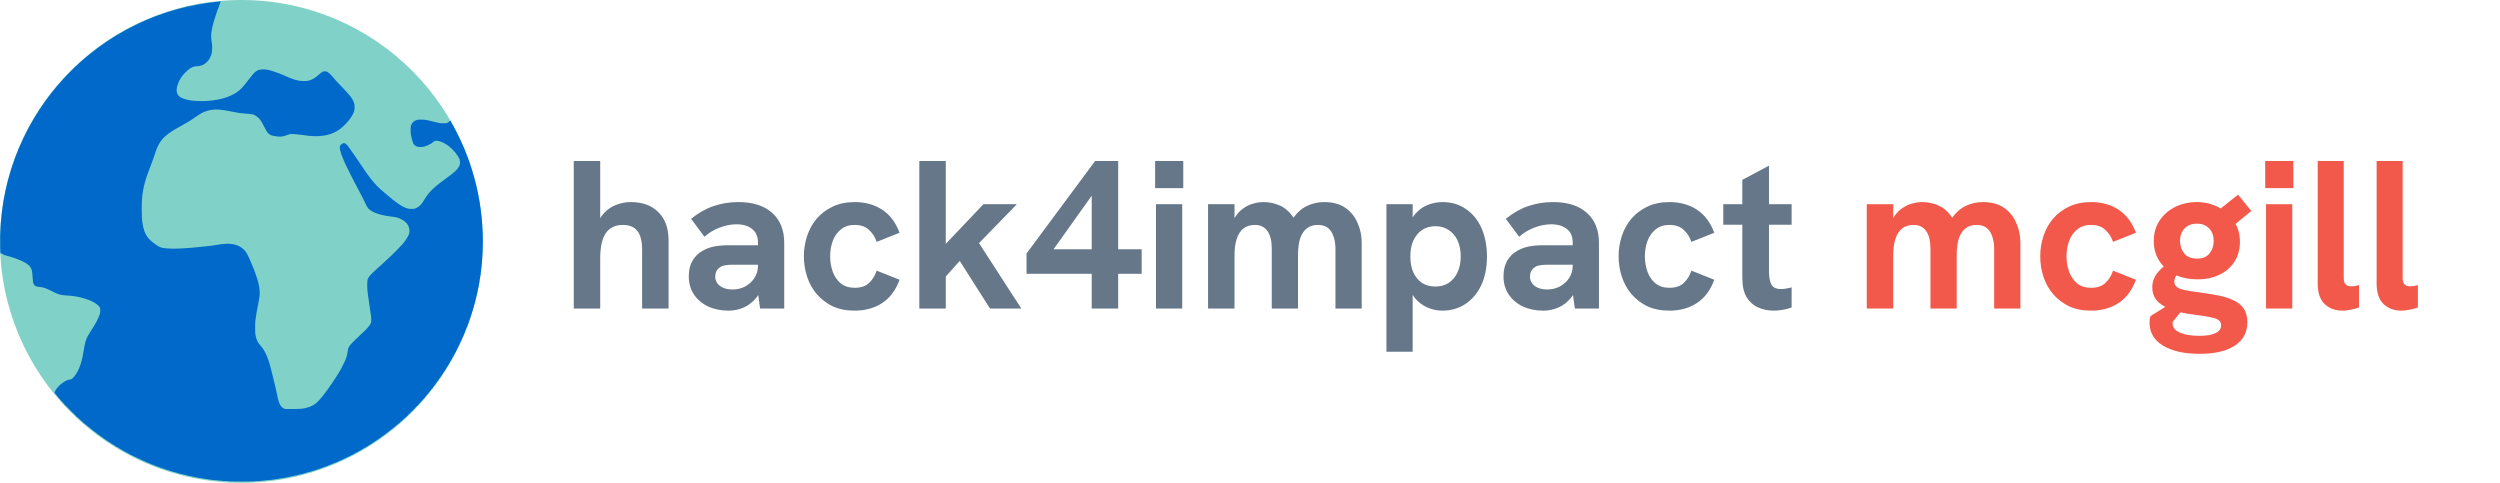 <svg width="1890" height="365" viewBox="0 0 1890 365" fill="none" xmlns="http://www.w3.org/2000/svg">
<path d="M433.76 233.248V121.728H453.76V172.288L450.4 172.768C451.787 167.968 453.813 164.128 456.48 161.248C459.253 158.262 462.4 156.128 465.92 154.848C469.547 153.462 473.173 152.768 476.8 152.768C485.76 152.768 492.747 155.328 497.76 160.448C502.88 165.462 505.44 172.555 505.44 181.728V233.248H485.44V189.088C485.44 182.475 484.267 177.675 481.92 174.688C479.573 171.595 475.893 170.048 470.88 170.048C465.227 170.048 460.96 172.075 458.08 176.128C455.2 180.182 453.76 186.635 453.76 195.488V233.248H433.76ZM574.633 233.248L573.033 221.408V183.488C573.033 178.795 571.539 175.328 568.553 173.088C565.673 170.742 561.726 169.568 556.713 169.568C552.553 169.568 548.286 170.422 543.913 172.128C539.646 173.728 535.859 176.022 532.553 179.008L522.473 165.408C528.019 160.928 533.673 157.728 539.433 155.808C545.299 153.782 551.593 152.768 558.313 152.768C569.193 152.768 577.673 155.488 583.753 160.928C589.833 166.368 592.873 173.888 592.873 183.488V233.248H574.633ZM550.793 234.848C545.033 234.848 539.859 233.782 535.273 231.648C530.793 229.515 527.219 226.475 524.553 222.528C521.993 218.582 520.713 214.048 520.713 208.928C520.713 204.342 521.619 200.448 523.433 197.248C525.353 193.942 527.859 191.435 530.953 189.728C533.619 188.128 536.553 187.008 539.753 186.368C543.059 185.728 546.579 185.408 550.313 185.408H574.793V200.128H553.193C551.486 200.128 549.779 200.288 548.073 200.608C546.473 200.822 545.086 201.408 543.913 202.368C542.846 203.115 542.046 204.075 541.513 205.248C540.979 206.315 540.713 207.542 540.713 208.928C540.713 211.915 541.886 214.315 544.233 216.128C546.579 217.942 549.726 218.848 553.673 218.848C557.193 218.848 560.393 218.102 563.273 216.608C566.259 215.008 568.606 212.875 570.313 210.208C572.126 207.435 573.033 204.288 573.033 200.768L578.313 211.328C576.926 216.875 574.793 221.408 571.913 224.928C569.139 228.342 565.939 230.848 562.313 232.448C558.686 234.048 554.846 234.848 550.793 234.848ZM646.136 234.848C639.736 234.848 634.136 233.728 629.336 231.488C624.643 229.142 620.643 226.048 617.336 222.208C614.136 218.368 611.736 213.995 610.136 209.088C608.536 204.182 607.736 199.062 607.736 193.728C607.736 188.502 608.536 183.435 610.136 178.528C611.736 173.622 614.136 169.248 617.336 165.408C620.643 161.568 624.643 158.528 629.336 156.288C634.136 153.942 639.736 152.768 646.136 152.768C654.136 152.768 661.07 154.688 666.936 158.528C672.803 162.368 677.176 168.182 680.056 175.968L662.776 182.848C661.496 179.115 659.523 176.075 656.856 173.728C654.296 171.275 650.723 170.048 646.136 170.048C641.87 170.048 638.35 171.222 635.576 173.568C632.803 175.808 630.776 178.742 629.496 182.368C628.216 185.995 627.576 189.782 627.576 193.728C627.576 197.675 628.216 201.515 629.496 205.248C630.776 208.875 632.803 211.862 635.576 214.208C638.35 216.448 641.87 217.568 646.136 217.568C650.723 217.568 654.296 216.395 656.856 214.048C659.523 211.595 661.496 208.448 662.776 204.608L680.056 211.488C677.176 219.382 672.803 225.248 666.936 229.088C661.07 232.928 654.136 234.848 646.136 234.848ZM748.45 233.248L725.57 197.248L713.25 211.008V186.208L743.49 154.368H768.77L740.13 183.808L772.13 233.248H748.45ZM695.01 233.248V121.728H715.01V233.248H695.01ZM825.341 233.248V207.008H776.061V191.648L827.901 121.728H845.341V188.448H863.101V207.008H845.341V233.248H825.341ZM791.581 195.328L791.261 188.448H825.341V141.408L828.061 144.128L791.581 195.328ZM873.913 233.248V154.368H893.753V233.248H873.913ZM873.273 142.208V121.728H894.553V142.208H873.273ZM913.291 233.248V154.368H933.291V174.848L928.971 178.208C929.718 173.195 930.998 169.035 932.811 165.728C934.625 162.422 936.758 159.862 939.211 158.048C941.771 156.128 944.385 154.795 947.051 154.048C949.825 153.195 952.545 152.768 955.211 152.768C959.371 152.768 963.318 153.568 967.051 155.168C970.785 156.662 974.038 159.275 976.811 163.008C979.585 166.742 981.505 171.862 982.571 178.368L970.731 182.688C972.331 175.222 974.625 169.302 977.611 164.928C980.705 160.555 984.225 157.462 988.171 155.648C992.225 153.728 996.491 152.768 1000.97 152.768C1007.69 152.768 1013.13 154.262 1017.29 157.248C1021.45 160.235 1024.49 164.075 1026.41 168.768C1028.44 173.355 1029.45 178.262 1029.45 183.488V233.248H1009.61V188.288C1009.61 184.342 1009.08 181.035 1008.01 178.368C1007.05 175.595 1005.61 173.515 1003.69 172.128C1001.77 170.742 999.265 170.048 996.171 170.048C992.971 170.048 990.251 170.902 988.011 172.608C985.771 174.315 984.065 176.875 982.891 180.288C981.825 183.702 981.291 188.075 981.291 193.408V233.248H961.451V187.968C961.451 181.995 960.331 177.515 958.091 174.528C955.958 171.542 952.811 170.048 948.651 170.048C945.345 170.048 942.518 170.902 940.171 172.608C937.931 174.315 936.225 176.875 935.051 180.288C933.878 183.702 933.291 188.075 933.291 193.408V233.248H913.291ZM1048.14 265.888V154.368H1067.98V175.488L1063.18 177.088C1064.56 170.795 1066.64 165.888 1069.42 162.368C1072.3 158.848 1075.55 156.395 1079.18 155.008C1082.8 153.515 1086.59 152.768 1090.54 152.768C1097.47 152.768 1103.44 154.582 1108.46 158.208C1113.58 161.728 1117.47 166.582 1120.14 172.768C1122.8 178.955 1124.14 185.995 1124.14 193.888C1124.14 202.422 1122.64 209.782 1119.66 215.968C1116.67 222.048 1112.62 226.742 1107.5 230.048C1102.38 233.248 1096.72 234.848 1090.54 234.848C1086.38 234.848 1082.43 233.995 1078.7 232.288C1074.96 230.582 1071.76 228.022 1069.1 224.608C1066.54 221.088 1064.78 216.662 1063.82 211.328L1067.98 211.968V265.888H1048.14ZM1085.1 216.608C1089.04 216.608 1092.4 215.702 1095.18 213.888C1098.06 211.968 1100.3 209.302 1101.9 205.888C1103.5 202.475 1104.3 198.475 1104.3 193.888C1104.3 189.195 1103.5 185.142 1101.9 181.728C1100.3 178.315 1098.06 175.702 1095.18 173.888C1092.4 171.968 1089.04 171.008 1085.1 171.008C1081.26 171.008 1077.9 171.968 1075.02 173.888C1072.24 175.808 1070.06 178.475 1068.46 181.888C1066.96 185.195 1066.22 189.195 1066.22 193.888C1066.22 198.475 1066.96 202.475 1068.46 205.888C1070.06 209.302 1072.24 211.968 1075.02 213.888C1077.9 215.702 1081.26 216.608 1085.1 216.608ZM1190.57 233.248L1188.97 221.408V183.488C1188.97 178.795 1187.48 175.328 1184.49 173.088C1181.61 170.742 1177.66 169.568 1172.65 169.568C1168.49 169.568 1164.22 170.422 1159.85 172.128C1155.58 173.728 1151.8 176.022 1148.49 179.008L1138.41 165.408C1143.96 160.928 1149.61 157.728 1155.37 155.808C1161.24 153.782 1167.53 152.768 1174.25 152.768C1185.13 152.768 1193.61 155.488 1199.69 160.928C1205.77 166.368 1208.81 173.888 1208.81 183.488V233.248H1190.57ZM1166.73 234.848C1160.97 234.848 1155.8 233.782 1151.21 231.648C1146.73 229.515 1143.16 226.475 1140.49 222.528C1137.93 218.582 1136.65 214.048 1136.65 208.928C1136.65 204.342 1137.56 200.448 1139.37 197.248C1141.29 193.942 1143.8 191.435 1146.89 189.728C1149.56 188.128 1152.49 187.008 1155.69 186.368C1159 185.728 1162.52 185.408 1166.25 185.408H1190.73V200.128H1169.13C1167.42 200.128 1165.72 200.288 1164.01 200.608C1162.41 200.822 1161.02 201.408 1159.85 202.368C1158.78 203.115 1157.98 204.075 1157.45 205.248C1156.92 206.315 1156.65 207.542 1156.65 208.928C1156.65 211.915 1157.82 214.315 1160.17 216.128C1162.52 217.942 1165.66 218.848 1169.61 218.848C1173.13 218.848 1176.33 218.102 1179.21 216.608C1182.2 215.008 1184.54 212.875 1186.25 210.208C1188.06 207.435 1188.97 204.288 1188.97 200.768L1194.25 211.328C1192.86 216.875 1190.73 221.408 1187.85 224.928C1185.08 228.342 1181.88 230.848 1178.25 232.448C1174.62 234.048 1170.78 234.848 1166.73 234.848ZM1262.07 234.848C1255.67 234.848 1250.07 233.728 1245.27 231.488C1240.58 229.142 1236.58 226.048 1233.27 222.208C1230.07 218.368 1227.67 213.995 1226.07 209.088C1224.47 204.182 1223.67 199.062 1223.67 193.728C1223.67 188.502 1224.47 183.435 1226.07 178.528C1227.67 173.622 1230.07 169.248 1233.27 165.408C1236.58 161.568 1240.58 158.528 1245.27 156.288C1250.07 153.942 1255.67 152.768 1262.07 152.768C1270.07 152.768 1277.01 154.688 1282.87 158.528C1288.74 162.368 1293.11 168.182 1295.99 175.968L1278.71 182.848C1277.43 179.115 1275.46 176.075 1272.79 173.728C1270.23 171.275 1266.66 170.048 1262.07 170.048C1257.81 170.048 1254.29 171.222 1251.51 173.568C1248.74 175.808 1246.71 178.742 1245.43 182.368C1244.15 185.995 1243.51 189.782 1243.51 193.728C1243.51 197.675 1244.15 201.515 1245.43 205.248C1246.71 208.875 1248.74 211.862 1251.51 214.208C1254.29 216.448 1257.81 217.568 1262.07 217.568C1266.66 217.568 1270.23 216.395 1272.79 214.048C1275.46 211.595 1277.43 208.448 1278.71 204.608L1295.99 211.488C1293.11 219.382 1288.74 225.248 1282.87 229.088C1277.01 232.928 1270.07 234.848 1262.07 234.848ZM1341.03 234.848C1336.76 234.848 1332.81 234.048 1329.19 232.448C1325.56 230.848 1322.63 228.235 1320.39 224.608C1318.25 220.982 1317.19 216.128 1317.19 210.048V135.968L1337.35 125.248V204.608C1337.35 209.195 1337.93 212.662 1339.11 215.008C1340.39 217.355 1342.84 218.528 1346.47 218.528C1347.53 218.528 1348.71 218.422 1349.99 218.208C1351.37 217.995 1352.87 217.675 1354.47 217.248V232.448C1352.23 233.302 1349.99 233.888 1347.75 234.208C1345.51 234.635 1343.27 234.848 1341.03 234.848ZM1302.79 169.888V154.368H1354.47V169.888H1302.79Z" fill="#657788"/>
<path d="M1411.26 233.248V154.368H1431.26V174.848L1426.94 178.208C1427.69 173.195 1428.97 169.035 1430.78 165.728C1432.59 162.422 1434.73 159.862 1437.18 158.048C1439.74 156.128 1442.35 154.795 1445.02 154.048C1447.79 153.195 1450.51 152.768 1453.18 152.768C1457.34 152.768 1461.29 153.568 1465.02 155.168C1468.75 156.662 1472.01 159.275 1474.78 163.008C1477.55 166.742 1479.47 171.862 1480.54 178.368L1468.7 182.688C1470.3 175.222 1472.59 169.302 1475.58 164.928C1478.67 160.555 1482.19 157.462 1486.14 155.648C1490.19 153.728 1494.46 152.768 1498.94 152.768C1505.66 152.768 1511.1 154.262 1515.26 157.248C1519.42 160.235 1522.46 164.075 1524.38 168.768C1526.41 173.355 1527.42 178.262 1527.42 183.488V233.248H1507.58V188.288C1507.58 184.342 1507.05 181.035 1505.98 178.368C1505.02 175.595 1503.58 173.515 1501.66 172.128C1499.74 170.742 1497.23 170.048 1494.14 170.048C1490.94 170.048 1488.22 170.902 1485.98 172.608C1483.74 174.315 1482.03 176.875 1480.86 180.288C1479.79 183.702 1479.26 188.075 1479.26 193.408V233.248H1459.42V187.968C1459.42 181.995 1458.3 177.515 1456.06 174.528C1453.93 171.542 1450.78 170.048 1446.62 170.048C1443.31 170.048 1440.49 170.902 1438.14 172.608C1435.9 174.315 1434.19 176.875 1433.02 180.288C1431.85 183.702 1431.26 188.075 1431.26 193.408V233.248H1411.26ZM1580.82 234.848C1574.42 234.848 1568.82 233.728 1564.02 231.488C1559.33 229.142 1555.33 226.048 1552.02 222.208C1548.82 218.368 1546.42 213.995 1544.82 209.088C1543.22 204.182 1542.42 199.062 1542.42 193.728C1542.42 188.502 1543.22 183.435 1544.82 178.528C1546.42 173.622 1548.82 169.248 1552.02 165.408C1555.33 161.568 1559.33 158.528 1564.02 156.288C1568.82 153.942 1574.42 152.768 1580.82 152.768C1588.82 152.768 1595.76 154.688 1601.62 158.528C1607.49 162.368 1611.86 168.182 1614.74 175.968L1597.46 182.848C1596.18 179.115 1594.21 176.075 1591.54 173.728C1588.98 171.275 1585.41 170.048 1580.82 170.048C1576.56 170.048 1573.04 171.222 1570.26 173.568C1567.49 175.808 1565.46 178.742 1564.18 182.368C1562.9 185.995 1562.26 189.782 1562.26 193.728C1562.26 197.675 1562.9 201.515 1564.18 205.248C1565.46 208.875 1567.49 211.862 1570.26 214.208C1573.04 216.448 1576.56 217.568 1580.82 217.568C1585.41 217.568 1588.98 216.395 1591.54 214.048C1594.21 211.595 1596.18 208.448 1597.46 204.608L1614.74 211.488C1611.86 219.382 1607.49 225.248 1601.62 229.088C1595.76 232.928 1588.82 234.848 1580.82 234.848ZM1662.98 267.488C1651.24 267.488 1641.96 265.408 1635.14 261.248C1628.42 257.088 1625.06 251.328 1625.06 243.968C1625.06 243.328 1625.11 242.528 1625.22 241.568C1625.32 240.715 1625.48 239.862 1625.7 239.008L1647.78 225.248L1652.74 230.848L1642.66 243.168C1642.55 243.488 1642.5 243.755 1642.5 243.968C1642.5 244.182 1642.5 244.395 1642.5 244.608C1642.5 247.595 1644.36 249.888 1648.1 251.488C1651.83 253.088 1656.79 253.888 1662.98 253.888C1668.2 253.888 1672.2 253.195 1674.98 251.808C1677.75 250.528 1679.14 248.608 1679.14 246.048C1679.14 244.662 1678.76 243.542 1678.02 242.688C1677.27 241.835 1676.04 241.142 1674.34 240.608C1672.63 240.075 1670.39 239.595 1667.62 239.168C1664.95 238.742 1661.7 238.262 1657.86 237.728C1652.95 237.195 1648.15 236.182 1643.46 234.688C1638.76 233.302 1634.87 231.222 1631.78 228.448C1628.68 225.568 1627.14 221.782 1627.14 217.088C1627.14 212.928 1628.58 209.142 1631.46 205.728C1634.34 202.208 1638.12 199.328 1642.82 197.088L1652.42 204.768C1649.54 205.195 1647.35 206.155 1645.86 207.648C1644.47 209.142 1643.78 210.902 1643.78 212.928C1643.78 214.635 1644.47 216.022 1645.86 217.088C1647.24 218.048 1649.22 218.795 1651.78 219.328C1654.34 219.862 1657.38 220.342 1660.9 220.768C1666.34 221.515 1671.35 222.315 1675.94 223.168C1680.63 224.022 1684.68 225.248 1688.1 226.848C1691.62 228.342 1694.28 230.422 1696.1 233.088C1698.02 235.755 1698.98 239.222 1698.98 243.488C1698.98 251.275 1695.83 257.195 1689.54 261.248C1683.35 265.408 1674.5 267.488 1662.98 267.488ZM1661.38 211.168C1654.76 211.168 1648.95 209.942 1643.94 207.488C1639.03 204.928 1635.19 201.515 1632.42 197.248C1629.64 192.875 1628.26 187.862 1628.26 182.208C1628.26 176.342 1629.7 171.222 1632.58 166.848C1635.56 162.368 1639.51 158.902 1644.42 156.448C1649.43 153.995 1654.87 152.768 1660.74 152.768C1666.5 152.768 1671.83 153.995 1676.74 156.448C1681.75 158.902 1685.75 162.422 1688.74 167.008C1691.83 171.488 1693.38 176.768 1693.38 182.848C1693.38 188.608 1691.99 193.622 1689.22 197.888C1686.55 202.048 1682.82 205.302 1678.02 207.648C1673.22 209.995 1667.67 211.168 1661.38 211.168ZM1660.9 195.488C1665.16 195.488 1668.31 194.208 1670.34 191.648C1672.47 188.982 1673.54 185.782 1673.54 182.048C1673.54 178.208 1672.42 175.115 1670.18 172.768C1667.94 170.315 1664.84 169.088 1660.9 169.088C1656.95 169.088 1653.8 170.315 1651.46 172.768C1649.22 175.222 1648.1 178.315 1648.1 182.048C1648.1 185.782 1649.16 188.982 1651.3 191.648C1653.43 194.208 1656.63 195.488 1660.9 195.488ZM1687.94 171.008L1673.7 161.728L1691.94 147.168L1702.02 159.488L1687.94 171.008ZM1713.13 233.248V154.368H1732.97V233.248H1713.13ZM1712.49 142.208V121.728H1733.77V142.208H1712.49ZM1770.91 234.848C1765.47 234.848 1760.99 233.195 1757.47 229.888C1753.95 226.582 1752.19 221.355 1752.19 214.208V121.728H1771.87V210.368C1771.87 212.608 1772.4 214.208 1773.47 215.168C1774.54 216.022 1775.92 216.448 1777.63 216.448C1778.48 216.448 1779.39 216.395 1780.35 216.288C1781.31 216.075 1782.32 215.808 1783.39 215.488V232.448C1781.15 233.302 1778.91 233.888 1776.67 234.208C1774.54 234.635 1772.62 234.848 1770.91 234.848ZM1815.44 234.848C1810 234.848 1805.52 233.195 1802 229.888C1798.48 226.582 1796.72 221.355 1796.72 214.208V121.728H1816.4V210.368C1816.4 212.608 1816.93 214.208 1818 215.168C1819.07 216.022 1820.45 216.448 1822.16 216.448C1823.01 216.448 1823.92 216.395 1824.88 216.288C1825.84 216.075 1826.85 215.808 1827.92 215.488V232.448C1825.68 233.302 1823.44 233.888 1821.2 234.208C1819.07 234.635 1817.15 234.848 1815.44 234.848Z" fill="#F2594B"/>
<path d="M365 182.5C365 283.292 283.292 365 182.5 365C81.708 365 4.56286e-05 283.292 4.56286e-05 182.5C4.56286e-05 81.708 81.708 3.33195e-05 182.5 3.33195e-05C283.292 3.33195e-05 365 81.708 365 182.5Z" fill="#80D2C8"/>
<path fill-rule="evenodd" clip-rule="evenodd" d="M166.907 1.085C74.976 8.879 2.479 84.718 0.163 177.945C0.158 179.044 0.155 180.279 0.155 181.646C0.16 184.287 0.167 186.274 0.179 187.754C0.216 189.064 0.267 190.372 0.331 191.675C0.35 191.709 0.37 191.706 0.392 191.675C0.511 191.523 0.68 191.387 0.765 191.387C0.85 191.387 1.426 191.726 2.052 192.133C2.679 192.539 3.492 192.929 3.831 192.997C4.746 193.149 8.778 194.335 10.574 194.945C17.977 197.52 22.06 199.96 23.365 202.619C24.127 204.195 24.381 205.398 24.55 208.396C24.838 213.208 24.957 213.97 25.669 215.122C26.431 216.342 27.227 216.664 30.226 216.969C32.919 217.24 34.444 217.765 39.001 220.035C44.321 222.678 45.676 223.102 49.37 223.305C55.096 223.627 58.365 224.135 62.821 225.372C69.411 227.218 73.867 229.742 75.544 232.555C75.73 232.86 75.781 233.47 75.781 234.757C75.764 236.282 75.679 236.756 75.222 238.111C74.172 241.195 72.63 244.041 68.598 250.36C65.023 255.934 64.515 257.408 63.092 265.929C62.143 271.655 61.33 274.722 59.822 278.296C57.755 283.175 54.757 286.936 52.927 286.936C50.233 286.936 44.914 290.646 42.559 294.17C41.39 295.915 41.102 296.593 41.339 297.05C41.458 297.27 41.61 297.44 41.695 297.44C41.763 297.44 41.831 297.525 41.831 297.609C41.831 297.711 42 297.982 42.22 298.202C42.424 298.422 42.796 298.846 43.05 299.168C43.304 299.473 43.677 299.913 43.864 300.134C44.05 300.371 44.169 300.659 44.118 300.777C44.084 300.913 44.118 300.964 44.202 300.913C44.423 300.777 46.083 302.539 45.981 302.81C45.947 302.946 46.015 302.98 46.185 302.912C46.405 302.827 46.439 302.878 46.354 303.098C46.286 303.268 46.303 303.352 46.405 303.285C46.506 303.217 46.693 303.302 46.845 303.437C46.981 303.59 47.066 303.708 47.015 303.708C46.964 303.708 47.404 304.216 48.014 304.843C48.624 305.487 49.081 306.097 49.031 306.215C48.98 306.351 49.031 306.385 49.132 306.317C49.234 306.249 50.047 306.978 50.996 307.96C51.928 308.926 52.758 309.79 52.843 309.892C53.08 310.112 54.181 311.213 54.333 311.366C54.369 311.401 54.617 311.64 54.983 311.993C55.319 312.315 55.753 312.733 56.214 313.178C57.196 314.127 57.925 314.94 57.857 315.042C57.789 315.144 57.823 315.194 57.959 315.144C58.077 315.093 58.687 315.55 59.331 316.16C59.958 316.77 60.466 317.21 60.466 317.16C60.466 317.109 60.585 317.193 60.737 317.329C60.873 317.481 60.957 317.668 60.89 317.769C60.822 317.871 60.907 317.888 61.076 317.82C61.296 317.736 61.347 317.769 61.262 317.99C61.195 318.159 61.228 318.227 61.364 318.193C61.635 318.091 63.397 319.752 63.261 319.972C63.211 320.056 63.261 320.09 63.397 320.056C63.516 320.006 63.803 320.124 64.041 320.311C64.261 320.497 64.701 320.87 65.006 321.124C65.328 321.378 65.752 321.751 65.972 321.954C66.192 322.174 66.429 322.344 66.48 322.344C66.531 322.344 66.751 322.496 66.955 322.699C67.158 322.903 67.598 323.258 67.92 323.496C68.242 323.75 68.784 324.207 69.106 324.495C69.428 324.8 69.75 325.054 69.835 325.054C69.902 325.054 70.19 325.291 70.495 325.562C70.783 325.85 71.088 326.071 71.156 326.071C71.224 326.071 71.478 326.257 71.715 326.494C71.952 326.731 72.223 326.918 72.325 326.918C72.41 326.918 72.494 326.969 72.494 327.036C72.494 327.121 72.782 327.358 73.121 327.595C73.46 327.833 73.918 328.188 74.121 328.392C74.341 328.612 74.595 328.781 74.697 328.781C74.781 328.781 74.866 328.866 74.866 328.968C74.866 329.052 74.934 329.103 75.019 329.052C75.086 329.001 75.29 329.103 75.459 329.289C75.629 329.476 75.866 329.628 76.001 329.628C76.137 329.628 76.188 329.696 76.137 329.798C76.086 329.899 76.154 329.967 76.289 329.967C76.442 329.967 76.56 330.035 76.56 330.137C76.56 330.221 76.679 330.306 76.814 330.306C76.95 330.306 77.238 330.492 77.475 330.73C77.712 330.967 77.983 331.153 78.085 331.153C78.17 331.153 78.254 331.221 78.254 331.322C78.254 331.407 78.373 331.492 78.509 331.492C78.644 331.492 78.763 331.543 78.763 331.61C78.763 331.695 79.152 331.966 79.61 332.254C80.084 332.525 80.457 332.813 80.457 332.881C80.457 332.949 80.575 333.017 80.711 333.017C80.847 333.017 80.965 333.084 80.965 333.152C80.965 333.237 81.27 333.44 81.643 333.626C82.015 333.796 82.32 333.999 82.32 334.067C82.32 334.152 82.405 334.202 82.49 334.202C82.591 334.202 82.812 334.338 82.998 334.49C83.167 334.66 83.608 334.948 83.964 335.134C84.319 335.321 84.726 335.592 84.862 335.727C84.997 335.863 85.438 336.134 85.827 336.32C86.234 336.506 86.556 336.71 86.556 336.778C86.556 336.862 86.674 336.913 86.81 336.913C86.945 336.913 87.064 336.981 87.064 337.082C87.064 337.167 87.183 337.252 87.335 337.252C87.471 337.252 87.538 337.32 87.487 337.421C87.437 337.506 87.504 337.591 87.657 337.591C87.792 337.591 88.216 337.777 88.589 338.014C88.961 338.251 89.334 338.438 89.436 338.438C89.52 338.438 89.605 338.506 89.605 338.607C89.605 338.692 89.724 338.777 89.859 338.777C89.995 338.777 90.113 338.827 90.113 338.895C90.113 338.98 90.452 339.183 90.876 339.37C91.299 339.556 91.638 339.759 91.638 339.827C91.638 339.912 91.757 339.962 91.892 339.962C92.028 339.962 92.146 340.03 92.146 340.132C92.146 340.217 92.265 340.301 92.4 340.301C92.536 340.301 92.655 340.369 92.655 340.471C92.655 340.555 92.773 340.64 92.926 340.64C93.231 340.64 94.23 341.165 94.315 341.352C94.349 341.436 94.484 341.487 94.62 341.487C94.755 341.487 94.857 341.538 94.857 341.623C94.857 341.758 96.094 342.334 96.382 342.334C96.483 342.334 96.551 342.402 96.551 342.504C96.551 342.588 96.67 342.673 96.805 342.673C96.941 342.673 97.059 342.741 97.059 342.843C97.059 342.927 97.212 343.012 97.398 343.012C97.585 343.012 97.737 343.08 97.737 343.181C97.737 343.266 97.856 343.351 97.991 343.351C98.127 343.351 98.245 343.419 98.245 343.52C98.245 343.605 98.364 343.69 98.499 343.69C98.787 343.69 100.498 344.554 100.583 344.74C100.617 344.825 100.786 344.875 100.973 344.875C101.142 344.875 101.295 344.96 101.295 345.062C101.295 345.147 101.362 345.197 101.43 345.147C101.515 345.096 101.82 345.214 102.108 345.401C102.413 345.57 102.769 345.723 102.904 345.723C103.04 345.723 103.158 345.79 103.158 345.892C103.158 345.977 103.328 346.061 103.531 346.061C103.734 346.061 103.836 346.112 103.785 346.18C103.666 346.282 104.53 346.671 105.327 346.858C105.53 346.908 105.699 347.01 105.699 347.095C105.699 347.179 105.852 347.247 106.038 347.247C106.225 347.247 106.377 347.315 106.377 347.417C106.377 347.501 106.529 347.586 106.716 347.586C106.902 347.586 107.055 347.654 107.055 347.755C107.055 347.84 107.173 347.925 107.309 347.925C107.444 347.925 107.953 348.111 108.444 348.348C108.918 348.586 109.426 348.772 109.545 348.772C109.681 348.772 109.731 348.84 109.681 348.941C109.613 349.043 109.765 349.111 110.002 349.111C110.24 349.111 110.443 349.179 110.443 349.28C110.443 349.365 110.562 349.45 110.714 349.45C110.968 349.45 111.832 349.788 112.51 350.144C112.679 350.229 112.933 350.297 113.069 350.297C113.204 350.297 113.323 350.364 113.323 350.466C113.323 350.551 113.526 350.636 113.763 350.636C114.001 350.636 114.153 350.703 114.085 350.805C114.034 350.907 114.153 350.974 114.373 350.974C114.594 350.974 114.983 351.093 115.254 351.228C115.508 351.364 115.881 351.483 116.051 351.483C116.237 351.483 116.372 351.55 116.372 351.652C116.372 351.737 116.576 351.821 116.813 351.821C117.05 351.821 117.203 351.889 117.135 351.991C117.067 352.092 117.219 352.16 117.457 352.16C117.694 352.16 117.897 352.228 117.897 352.313C117.897 352.397 118.202 352.499 118.575 352.567C118.964 352.618 119.422 352.753 119.591 352.838C119.684 352.889 119.807 352.948 119.93 353.007C120.053 353.067 120.176 353.126 120.269 353.177C120.455 353.261 120.76 353.346 120.947 353.346C121.15 353.346 121.251 353.414 121.201 353.516C121.133 353.617 121.319 353.685 121.607 353.685C121.895 353.685 122.132 353.753 122.132 353.837C122.132 353.922 122.471 354.041 122.895 354.092C123.301 354.159 123.691 354.278 123.742 354.38C123.81 354.464 124.03 354.532 124.267 354.532C124.487 354.532 124.674 354.6 124.674 354.701C124.674 354.786 124.911 354.871 125.182 354.871C125.47 354.871 125.69 354.939 125.69 355.04C125.69 355.125 125.927 355.21 126.198 355.21C126.486 355.21 126.707 355.277 126.707 355.362C126.707 355.447 127.096 355.565 127.554 355.633C128.028 355.701 128.401 355.82 128.401 355.904C128.401 355.989 128.638 356.057 128.909 356.057C129.197 356.057 129.417 356.124 129.417 356.226C129.417 356.311 129.688 356.396 130.027 356.396C130.383 356.396 130.586 356.463 130.518 356.565C130.451 356.667 130.637 356.734 130.976 356.734C131.281 356.751 131.84 356.853 132.213 356.988C132.585 357.124 133.06 357.243 133.28 357.243C133.483 357.243 133.653 357.31 133.653 357.412C133.653 357.497 133.924 357.581 134.245 357.581C134.567 357.581 134.838 357.649 134.838 357.751C134.838 357.836 135.109 357.92 135.448 357.92C135.77 357.92 136.007 357.988 135.957 358.073C135.906 358.157 136.346 358.276 136.956 358.344C137.566 358.395 138.091 358.53 138.142 358.615C138.21 358.7 138.498 358.767 138.82 358.767C139.142 358.767 139.446 358.835 139.497 358.937C139.548 359.021 139.87 359.106 140.192 359.106C140.514 359.106 140.768 359.174 140.768 359.276C140.768 359.36 141.073 359.445 141.446 359.445C141.818 359.445 142.123 359.513 142.123 359.597C142.123 359.682 142.733 359.801 143.478 359.869C144.224 359.936 144.834 360.055 144.834 360.14C144.834 360.224 145.173 360.292 145.596 360.292C146.02 360.292 146.359 360.36 146.359 360.461C146.359 360.546 146.697 360.631 147.121 360.631C147.544 360.631 147.883 360.699 147.883 360.8C147.883 360.885 148.273 360.97 148.747 360.97C149.205 360.97 149.56 361.037 149.51 361.122C149.459 361.207 150.204 361.325 151.187 361.393C152.169 361.461 153.016 361.58 153.067 361.664C153.118 361.749 153.525 361.817 153.999 361.817C154.456 361.817 154.829 361.885 154.829 361.986C154.829 362.088 155.304 362.156 155.93 362.156C156.557 362.156 157.032 362.223 157.032 362.325C157.032 362.427 157.506 362.494 158.133 362.494C158.743 362.494 159.234 362.562 159.234 362.647C159.234 362.732 160.42 362.85 161.86 362.918C163.3 362.986 164.537 363.104 164.587 363.189C164.638 363.274 165.434 363.341 166.366 363.341C167.366 363.341 168.043 363.409 168.043 363.511C168.043 363.613 168.958 363.68 170.466 363.68C172.075 363.68 172.787 363.731 172.618 363.85C172.448 363.951 175.938 364.019 182.613 364.019C189.288 364.019 192.778 363.951 192.608 363.85C192.439 363.731 193.15 363.68 194.777 363.68C196.268 363.68 197.182 363.613 197.182 363.511C197.182 363.409 197.86 363.341 198.86 363.341C199.791 363.341 200.588 363.274 200.638 363.189C200.689 363.104 201.926 362.986 203.366 362.918C204.806 362.85 205.992 362.732 205.992 362.647C205.992 362.562 206.483 362.494 207.093 362.494C207.72 362.494 208.194 362.427 208.194 362.325C208.194 362.223 208.669 362.156 209.295 362.156C209.922 362.156 210.397 362.088 210.397 361.986C210.397 361.885 210.769 361.817 211.227 361.817C211.701 361.817 212.108 361.749 212.159 361.664C212.209 361.58 213.056 361.461 214.039 361.393C215.022 361.325 215.767 361.207 215.716 361.122C215.665 361.037 216.021 360.97 216.479 360.97C216.953 360.97 217.343 360.885 217.343 360.8C217.343 360.699 217.681 360.631 218.105 360.631C218.528 360.631 218.867 360.546 218.867 360.461C218.867 360.36 219.206 360.292 219.63 360.292C220.053 360.292 220.392 360.224 220.392 360.14C220.392 360.055 221.002 359.936 221.747 359.869C222.493 359.801 223.103 359.682 223.103 359.597C223.103 359.513 223.458 359.445 223.882 359.445C224.339 359.445 224.61 359.377 224.543 359.276C224.475 359.174 224.678 359.106 225.034 359.106C225.356 359.106 225.678 359.021 225.729 358.937C225.779 358.835 226.084 358.767 226.406 358.767C226.728 358.767 227.016 358.7 227.084 358.615C227.135 358.53 227.66 358.395 228.27 358.344C228.88 358.276 229.32 358.157 229.269 358.073C229.218 357.988 229.456 357.92 229.778 357.92C230.116 357.92 230.387 357.836 230.387 357.751C230.387 357.649 230.658 357.581 230.98 357.581C231.302 357.581 231.573 357.497 231.573 357.412C231.573 357.31 231.743 357.243 231.963 357.243C232.166 357.243 232.641 357.124 233.013 356.988C233.386 356.853 233.945 356.751 234.25 356.734C234.589 356.734 234.775 356.667 234.707 356.565C234.64 356.463 234.843 356.396 235.199 356.396C235.538 356.396 235.809 356.311 235.809 356.226C235.809 356.124 236.046 356.057 236.317 356.057C236.605 356.057 236.825 355.989 236.825 355.904C236.825 355.786 237.469 355.616 238.384 355.481C238.435 355.464 238.553 355.413 238.621 355.345C238.689 355.26 238.926 355.21 239.146 355.21C239.366 355.21 239.536 355.125 239.536 355.04C239.536 354.939 239.773 354.871 240.044 354.871C240.332 354.871 240.552 354.786 240.552 354.701C240.552 354.6 240.739 354.532 240.959 354.532C241.196 354.532 241.416 354.464 241.484 354.38C241.535 354.278 241.924 354.159 242.331 354.092C242.755 354.041 243.093 353.922 243.093 353.837C243.093 353.753 243.331 353.685 243.619 353.685C243.907 353.685 244.093 353.617 244.025 353.516C243.957 353.414 244.144 353.346 244.432 353.346C244.72 353.346 244.957 353.261 244.957 353.177C244.957 353.075 245.109 353.007 245.279 353.007C245.465 353.007 245.652 352.94 245.719 352.855C245.77 352.753 246.16 352.635 246.566 352.567C246.99 352.516 247.329 352.397 247.329 352.313C247.329 352.228 247.532 352.16 247.769 352.16C248.006 352.16 248.159 352.092 248.091 351.991C248.023 351.889 248.176 351.821 248.413 351.821C248.65 351.821 248.853 351.737 248.853 351.652C248.853 351.55 248.989 351.483 249.175 351.483C249.345 351.483 249.717 351.364 249.972 351.228C250.243 351.093 250.632 350.974 250.852 350.974C251.073 350.974 251.191 350.907 251.14 350.805C251.073 350.703 251.225 350.636 251.462 350.636C251.7 350.636 251.903 350.551 251.903 350.466C251.903 350.364 252.021 350.297 252.157 350.297C252.293 350.297 252.547 350.229 252.716 350.144C253.394 349.788 254.258 349.45 254.512 349.45C254.664 349.45 254.783 349.365 254.783 349.28C254.783 349.179 254.969 349.111 255.189 349.111C255.41 349.111 255.63 349.043 255.664 348.975C255.749 348.772 257.629 347.925 258.002 347.925C258.188 347.925 258.341 347.84 258.341 347.755C258.341 347.654 258.493 347.586 258.696 347.586C258.883 347.586 258.984 347.518 258.933 347.417C258.883 347.315 258.984 347.247 259.171 347.247C259.374 347.247 259.526 347.179 259.526 347.095C259.526 347.01 259.696 346.908 259.916 346.858C260.695 346.671 261.559 346.282 261.441 346.18C261.39 346.112 261.492 346.061 261.695 346.061C261.898 346.061 262.068 345.977 262.068 345.892C262.068 345.79 262.186 345.723 262.322 345.723C262.457 345.723 262.813 345.57 263.118 345.401C263.406 345.214 263.711 345.096 263.796 345.147C263.863 345.197 263.931 345.147 263.931 345.062C263.931 344.96 264.084 344.875 264.253 344.875C264.439 344.875 264.609 344.825 264.643 344.74C264.727 344.554 266.438 343.69 266.726 343.69C266.862 343.69 266.981 343.605 266.981 343.52C266.981 343.419 267.099 343.351 267.235 343.351C267.37 343.351 267.489 343.266 267.489 343.181C267.489 343.08 267.641 343.012 267.828 343.012C268.014 343.012 268.167 342.927 268.167 342.843C268.167 342.741 268.285 342.673 268.421 342.673C268.556 342.673 268.675 342.605 268.675 342.521C268.675 342.436 268.895 342.317 269.183 342.25C269.454 342.182 269.725 342.063 269.776 341.978C269.844 341.894 270.03 341.826 270.216 341.826C270.403 341.826 270.504 341.758 270.454 341.657C270.403 341.572 270.471 341.487 270.606 341.487C270.759 341.487 270.877 341.419 270.877 341.352C270.877 341.284 271.267 341.081 271.724 340.894C272.199 340.708 272.571 340.505 272.571 340.437C272.571 340.369 272.724 340.301 272.927 340.301C273.113 340.301 273.215 340.217 273.164 340.132C273.113 340.03 273.181 339.962 273.317 339.962C273.469 339.962 273.588 339.912 273.588 339.827C273.588 339.759 273.927 339.556 274.35 339.37C274.774 339.183 275.112 338.98 275.112 338.895C275.112 338.827 275.231 338.777 275.367 338.777C275.502 338.777 275.621 338.692 275.621 338.607C275.621 338.506 275.773 338.438 275.96 338.438C276.146 338.438 276.298 338.387 276.298 338.302C276.298 338.15 277.264 337.591 277.552 337.591C277.654 337.591 277.857 337.438 277.992 337.252C278.128 337.066 278.331 336.913 278.45 336.913C278.568 336.913 278.67 336.845 278.67 336.761C278.67 336.625 279.297 336.354 279.568 336.388C279.636 336.405 279.687 336.32 279.687 336.235C279.687 336.134 279.771 336.066 279.873 336.066C279.992 336.066 280.195 335.93 280.347 335.761C280.5 335.609 280.923 335.321 281.296 335.134C281.669 334.948 282.092 334.66 282.245 334.49C282.397 334.338 282.6 334.202 282.719 334.202C282.821 334.202 282.905 334.152 282.905 334.067C282.905 333.999 283.21 333.796 283.583 333.626C283.956 333.44 284.261 333.237 284.261 333.152C284.261 333.084 284.345 333.017 284.43 333.017C284.532 333.017 284.769 332.881 284.955 332.695C285.142 332.525 285.582 332.237 285.921 332.068C286.26 331.881 286.666 331.61 286.819 331.441C286.971 331.289 287.158 331.153 287.242 331.153C287.327 331.153 287.513 331.001 287.649 330.831C287.768 330.645 287.937 330.526 288.022 330.577C288.089 330.628 288.157 330.577 288.157 330.492C288.157 330.391 288.276 330.306 288.411 330.306C288.547 330.306 288.665 330.221 288.665 330.137C288.665 330.035 288.784 329.967 288.937 329.967C289.072 329.967 289.14 329.882 289.089 329.798C289.038 329.696 289.089 329.628 289.225 329.628C289.343 329.628 289.614 329.476 289.801 329.306C290.004 329.12 290.207 329.018 290.258 329.069C290.309 329.137 290.36 329.086 290.36 328.985C290.36 328.866 290.444 328.781 290.529 328.781C290.631 328.781 290.936 328.561 291.241 328.273C291.529 328.002 291.834 327.765 291.901 327.765C291.969 327.765 292.223 327.578 292.46 327.341C292.697 327.104 292.935 326.918 292.986 326.918C293.036 326.918 293.274 326.731 293.511 326.494C293.748 326.257 294.002 326.071 294.07 326.071C294.138 326.071 294.442 325.833 294.73 325.562C295.035 325.274 295.323 325.054 295.391 325.054C295.476 325.054 295.866 324.749 296.255 324.377C296.662 324.004 297.051 323.699 297.102 323.699C297.17 323.699 297.543 323.394 297.949 323.021C298.339 322.649 298.695 322.344 298.746 322.344C298.796 322.344 299.034 322.174 299.254 321.954C299.474 321.751 299.898 321.378 300.219 321.124C300.524 320.87 300.965 320.497 301.185 320.311C301.422 320.124 301.71 320.006 301.829 320.056C301.964 320.09 302.015 320.056 301.964 319.972C301.846 319.768 303.54 318.176 303.845 318.21C303.963 318.227 304.014 318.125 303.947 317.973C303.879 317.786 303.93 317.736 304.15 317.82C304.319 317.888 304.404 317.871 304.336 317.769C304.218 317.566 304.675 317.058 304.828 317.21C304.878 317.278 304.929 317.227 304.929 317.126C304.929 317.007 305.014 316.922 305.115 316.922C305.217 316.922 305.607 316.584 305.996 316.16C306.369 315.736 306.776 315.415 306.894 315.465C307.047 315.516 307.081 315.465 307.013 315.279C306.928 315.076 306.979 315.025 307.182 315.11C307.386 315.177 307.419 315.144 307.352 314.94C307.267 314.72 307.318 314.686 307.538 314.771C307.724 314.839 307.792 314.822 307.708 314.703C307.623 314.568 309.554 312.551 310.892 311.399C311.011 311.298 311.231 311.044 311.367 310.857C311.536 310.586 311.638 310.552 311.74 310.705C311.824 310.84 311.875 310.773 311.875 310.519C311.875 310.298 311.943 310.163 312.011 310.214C312.095 310.264 312.265 310.146 312.4 309.943C312.858 309.282 313.518 308.638 313.637 308.74C313.688 308.791 313.739 308.757 313.739 308.638C313.739 308.316 315.551 306.537 315.755 306.656C315.873 306.741 315.89 306.673 315.822 306.487C315.738 306.266 315.772 306.215 315.992 306.3C316.195 306.368 316.229 306.334 316.161 306.131C316.077 305.927 316.127 305.877 316.331 305.961C316.517 306.029 316.568 305.995 316.517 305.843C316.466 305.707 316.619 305.453 316.856 305.267C317.093 305.08 317.296 304.843 317.296 304.725C317.296 304.623 317.381 304.589 317.466 304.64C317.567 304.691 317.635 304.657 317.635 304.538C317.635 304.437 317.805 304.199 318.008 304.03C318.194 303.844 318.313 303.708 318.245 303.708C318.177 303.708 318.245 303.59 318.381 303.437C318.533 303.302 318.719 303.217 318.821 303.285C318.923 303.352 318.94 303.268 318.872 303.098C318.787 302.861 318.821 302.827 319.058 302.912C319.245 302.98 319.312 302.963 319.245 302.844C319.177 302.759 319.329 302.488 319.566 302.268C319.804 302.048 320.007 301.777 320.007 301.675C320.007 301.574 320.092 301.54 320.176 301.59C320.278 301.641 320.346 301.607 320.346 301.506C320.346 301.218 320.82 300.794 321.023 300.913C321.108 300.964 321.142 300.913 321.091 300.777C321.04 300.642 321.193 300.337 321.43 300.1C321.667 299.846 321.87 299.608 321.87 299.558C321.87 299.507 322.04 299.286 322.26 299.066C322.463 298.846 322.734 298.507 322.87 298.321C323.006 298.118 323.175 297.999 323.26 298.05C323.327 298.101 323.395 297.965 323.395 297.745C323.395 297.44 323.429 297.406 323.565 297.609C323.7 297.83 323.734 297.813 323.734 297.542C323.734 297.372 323.92 297.05 324.158 296.83C324.395 296.61 324.581 296.356 324.581 296.254C324.581 296.152 324.666 296.118 324.75 296.169C324.852 296.22 324.92 296.118 324.92 295.915C324.92 295.712 325.005 295.61 325.089 295.661C325.191 295.712 325.259 295.644 325.259 295.509C325.259 295.373 325.445 295.119 325.682 294.933C325.919 294.746 326.106 294.475 326.106 294.306C326.106 294.153 326.19 294.085 326.275 294.136C326.377 294.187 326.445 294.119 326.445 293.95C326.445 293.73 326.495 293.713 326.682 293.865C326.885 294.035 326.902 294.001 326.834 293.73C326.783 293.493 326.834 293.34 327.021 293.272C327.173 293.221 327.292 293.052 327.292 292.917C327.292 292.612 327.715 292.171 327.868 292.307C327.918 292.374 327.969 292.239 327.969 292.036C327.969 291.832 328.037 291.714 328.139 291.765C328.24 291.815 328.308 291.781 328.308 291.68C328.308 291.392 328.918 290.646 329.054 290.782C329.104 290.833 329.155 290.748 329.155 290.562C329.155 290.375 329.308 290.121 329.494 289.986C329.68 289.85 329.833 289.647 329.833 289.528C329.833 289.41 329.918 289.308 330.019 289.308C330.104 289.308 330.155 289.24 330.104 289.173C330.053 289.088 330.172 288.918 330.358 288.8C330.527 288.664 330.68 288.41 330.68 288.241C330.68 288.071 330.765 287.987 330.849 288.037C330.951 288.088 331.019 288.02 331.019 287.851C331.019 287.631 331.07 287.614 331.256 287.766C331.442 287.919 331.459 287.885 331.408 287.546C331.358 287.275 331.459 287.021 331.764 286.716C332.001 286.479 332.205 286.191 332.205 286.089C332.205 286.005 332.289 285.92 332.374 285.92C332.476 285.92 332.543 285.801 332.543 285.649C332.543 285.513 332.611 285.428 332.696 285.479C332.781 285.53 332.899 285.395 332.95 285.157C333.018 284.92 333.136 284.734 333.221 284.734C333.323 284.734 333.391 284.615 333.391 284.463C333.391 284.327 333.475 284.26 333.56 284.31C333.662 284.361 333.729 284.26 333.729 284.073C333.729 283.87 333.814 283.717 333.899 283.717C334 283.717 334.068 283.599 334.068 283.446C334.068 283.311 334.136 283.226 334.221 283.277C334.305 283.328 334.424 283.192 334.475 282.955C334.543 282.718 334.661 282.532 334.746 282.532C334.847 282.532 334.915 282.379 334.915 282.176C334.915 281.989 335 281.888 335.085 281.939C335.186 281.989 335.254 281.871 335.254 281.651C335.254 281.346 335.288 281.312 335.424 281.515C335.559 281.718 335.593 281.701 335.593 281.413C335.593 281.21 335.712 280.956 335.847 280.837C335.983 280.719 336.101 280.516 336.101 280.38C336.101 280.228 336.203 280.16 336.321 280.211C336.491 280.278 336.542 280.177 336.491 279.855C336.423 279.499 336.457 279.448 336.592 279.652C336.745 279.855 336.779 279.838 336.779 279.516C336.779 279.313 336.847 279.143 336.931 279.143C337.016 279.143 337.135 278.957 337.185 278.72C337.253 278.483 337.372 278.296 337.456 278.296C337.558 278.296 337.626 278.144 337.626 277.957C337.626 277.771 337.711 277.619 337.795 277.619C337.897 277.619 337.965 277.5 337.965 277.347C337.965 277.212 338.049 277.144 338.134 277.195C338.236 277.246 338.304 277.144 338.304 276.941C338.304 276.738 338.388 276.636 338.473 276.687C338.575 276.738 338.642 276.636 338.642 276.433C338.642 276.246 338.761 276.043 338.896 275.992C339.032 275.924 339.151 275.738 339.151 275.569C339.151 275.399 339.235 275.247 339.32 275.247C339.422 275.247 339.489 275.094 339.489 274.891C339.489 274.705 339.574 274.603 339.659 274.654C339.76 274.705 339.828 274.603 339.828 274.4C339.828 274.196 339.913 274.095 339.998 274.146C340.099 274.196 340.167 274.095 340.167 273.908C340.167 273.722 340.286 273.468 340.421 273.315C340.557 273.18 340.675 272.926 340.675 272.756C340.675 272.502 340.709 272.485 340.845 272.706C340.98 272.909 341.014 272.858 341.014 272.485C341.014 272.214 341.082 272.045 341.184 272.113C341.285 272.163 341.353 272.062 341.353 271.875C341.353 271.672 341.438 271.52 341.522 271.52C341.624 271.52 341.692 271.367 341.692 271.198C341.692 271.011 341.81 270.757 341.946 270.605C342.081 270.469 342.2 270.232 342.2 270.08C342.2 269.927 342.285 269.859 342.369 269.91C342.471 269.961 342.539 269.859 342.539 269.656C342.539 269.453 342.624 269.351 342.708 269.402C342.81 269.453 342.878 269.351 342.878 269.165C342.878 268.962 342.945 268.809 343.03 268.809C343.115 268.809 343.233 268.538 343.284 268.216C343.352 267.894 343.471 267.623 343.555 267.623C343.657 267.623 343.725 267.505 343.725 267.369C343.725 267.234 343.809 267.115 343.894 267.115C343.996 267.115 344.064 266.963 344.064 266.759C344.064 266.573 344.148 266.471 344.233 266.522C344.335 266.573 344.402 266.505 344.402 266.353C344.402 266.2 344.521 265.963 344.657 265.827C344.792 265.675 344.911 265.421 344.911 265.234C344.911 265.065 344.995 264.913 345.08 264.913C345.182 264.913 345.249 264.76 345.249 264.574C345.249 264.387 345.334 264.235 345.419 264.235C345.521 264.235 345.588 264.082 345.588 263.879C345.588 263.693 345.673 263.591 345.758 263.642C345.859 263.71 345.927 263.557 345.927 263.32C345.927 263.083 346.012 262.88 346.113 262.88C346.198 262.88 346.232 262.812 346.181 262.71C346.13 262.609 346.164 262.541 346.249 262.541C346.351 262.541 346.435 262.388 346.435 262.202C346.435 262.016 346.52 261.863 346.605 261.863C346.706 261.863 346.774 261.66 346.774 261.389C346.774 261.033 346.808 260.982 346.944 261.185C347.062 261.372 347.113 261.287 347.113 260.847C347.113 260.406 347.164 260.321 347.282 260.508C347.418 260.711 347.452 260.66 347.452 260.305C347.452 260.05 347.57 259.745 347.706 259.593C347.858 259.458 347.977 259.288 347.96 259.237C347.926 258.712 347.994 258.475 348.129 258.56C348.231 258.627 348.299 258.475 348.299 258.221C348.299 257.967 348.367 257.814 348.468 257.882C348.57 257.95 348.638 257.797 348.638 257.543C348.638 257.289 348.705 257.137 348.807 257.204C348.909 257.255 348.977 257.12 348.977 256.882C348.977 256.662 349.095 256.357 349.231 256.205C349.366 256.069 349.485 255.798 349.485 255.612C349.485 255.409 349.569 255.256 349.654 255.256C349.756 255.256 349.824 255.053 349.824 254.816C349.824 254.578 349.891 254.426 349.993 254.494C350.095 254.561 350.162 254.409 350.162 254.155C350.162 253.918 350.23 253.748 350.315 253.799C350.4 253.85 350.501 253.596 350.569 253.223C350.62 252.85 350.755 252.545 350.84 252.545C350.942 252.545 351.01 252.342 351.01 252.105C351.01 251.868 351.077 251.715 351.179 251.783C351.281 251.851 351.348 251.665 351.348 251.36C351.348 251.055 351.416 250.868 351.518 250.936C351.619 251.004 351.687 250.817 351.687 250.512C351.687 250.225 351.755 250.021 351.84 250.072C351.924 250.123 352.026 249.869 352.094 249.496C352.145 249.123 352.28 248.818 352.365 248.818C352.466 248.818 352.534 248.581 352.534 248.293C352.534 248.005 352.602 247.819 352.704 247.887C352.805 247.954 352.873 247.768 352.873 247.429C352.873 247.006 352.924 246.938 353.042 247.124C353.097 247.21 353.137 247.242 353.165 247.21C353.174 247.186 353.183 247.162 353.193 247.137C353.206 247.072 353.212 246.967 353.212 246.819C353.212 246.531 353.28 246.277 353.364 246.277C353.466 246.277 353.585 245.938 353.652 245.515C353.703 245.091 353.822 244.803 353.906 244.854C353.991 244.905 354.059 244.702 354.059 244.431C354.059 244.143 354.144 243.905 354.228 243.905C354.33 243.905 354.398 243.668 354.398 243.38C354.398 243.092 354.466 242.906 354.567 242.974C354.669 243.041 354.737 242.872 354.737 242.567C354.737 242.296 354.821 242.042 354.923 242.008C355.008 241.974 355.143 241.635 355.194 241.229C355.245 240.839 355.346 240.568 355.431 240.619C355.516 240.67 355.584 240.432 355.584 240.094C355.584 239.721 355.651 239.518 355.753 239.585C355.855 239.653 355.922 239.45 355.922 239.094C355.922 238.755 356.007 238.484 356.092 238.484C356.194 238.484 356.261 238.264 356.261 237.993C356.261 237.722 356.346 237.468 356.448 237.434C356.549 237.4 356.668 237.01 356.719 236.57C356.77 236.129 356.888 235.774 356.956 235.774C357.041 235.774 357.108 235.536 357.108 235.248C357.108 234.96 357.176 234.774 357.278 234.842C357.379 234.91 357.447 234.655 357.447 234.215C357.447 233.758 357.498 233.571 357.6 233.707C357.684 233.859 357.769 233.571 357.837 232.944C357.888 232.402 358.023 231.945 358.125 231.911C358.21 231.877 358.294 231.538 358.294 231.182C358.294 230.776 358.362 230.539 358.464 230.606C358.565 230.674 358.633 230.42 358.633 229.98C358.633 229.454 358.684 229.319 358.802 229.505C358.824 229.539 358.843 229.561 358.86 229.571C358.896 229.435 358.932 229.299 358.968 229.162C358.971 229.089 358.972 229.006 358.972 228.912C358.972 228.387 359.023 228.15 359.124 228.286C359.147 228.325 359.17 228.331 359.193 228.303C359.238 228.132 359.282 227.96 359.326 227.789C359.345 227.656 359.363 227.499 359.378 227.32C359.446 226.659 359.565 226.117 359.666 226.117C359.751 226.117 359.819 225.812 359.819 225.439C359.819 225.067 359.904 224.762 359.988 224.762C360.09 224.762 360.158 224.457 360.158 224.067C360.158 223.661 360.226 223.423 360.327 223.491C360.342 223.501 360.355 223.504 360.368 223.5C360.411 223.316 360.453 223.132 360.495 222.948C360.496 222.905 360.497 222.86 360.497 222.814C360.497 222.39 360.564 222.068 360.649 222.119C360.66 222.125 360.672 222.121 360.683 222.107C360.745 221.83 360.805 221.553 360.866 221.277C360.886 221.115 360.904 220.936 360.92 220.747C361.005 219.798 361.09 219.374 361.191 219.527C361.204 219.547 361.217 219.559 361.228 219.565C361.266 219.383 361.303 219.201 361.34 219.019C361.343 218.938 361.344 218.847 361.344 218.748C361.344 218.036 361.395 217.799 361.513 217.985C361.523 218 361.532 218.013 361.54 218.022C361.588 217.78 361.636 217.538 361.682 217.296C361.682 217.283 361.683 217.27 361.683 217.257C361.683 216.647 361.75 216.308 361.852 216.376C361.854 216.377 361.856 216.378 361.857 216.379C361.913 216.085 361.968 215.79 362.021 215.496C362.024 214.991 362.09 214.621 362.172 214.664C362.282 214.044 362.39 213.423 362.494 212.801C362.516 212.475 362.53 212.142 362.53 211.836C362.53 211.446 362.597 211.226 362.699 211.293C362.713 211.303 362.726 211.304 362.739 211.298C362.782 211.025 362.825 210.752 362.867 210.48C362.868 210.431 362.868 210.38 362.868 210.328C362.868 209.626 362.913 209.36 363.018 209.486C363.083 209.043 363.148 208.6 363.21 208.155C363.222 207.598 363.27 207.274 363.339 207.227C363.605 205.263 363.84 203.289 364.044 201.306C364.084 200.741 364.129 200.286 364.17 200.026C364.251 199.176 364.327 198.325 364.396 197.471C364.405 196.795 364.434 196.412 364.487 196.302C364.827 191.761 365 187.174 365 182.546C365 149.203 356.024 117.952 340.351 91.072C340.271 91.158 340.182 91.256 340.082 91.366C339.557 91.959 338.812 92.586 338.354 92.806C337.609 93.162 337.321 93.213 335.169 93.196C332.645 93.196 332.103 93.111 327.139 91.84C322.802 90.722 320.803 90.4 318.313 90.4C316.297 90.4 315.873 90.451 314.772 90.824C312.824 91.485 311.604 92.654 310.842 94.602C310.503 95.483 310.452 95.889 310.452 98.295C310.435 100.294 310.52 101.412 310.757 102.53C311.147 104.479 312.095 107.833 312.434 108.477C312.875 109.341 314.094 110.391 315.094 110.764C316.28 111.221 318.889 111.255 320.515 110.849C322.989 110.222 326.021 108.731 327.393 107.494C328.427 106.545 329.138 106.291 330.426 106.444C334.136 106.901 338.304 109.205 341.963 112.865C343.979 114.881 345.012 116.168 346.3 118.269C347.553 120.353 347.825 121.217 347.757 123.029C347.706 124.368 347.638 124.69 347.147 125.638C345.825 128.179 343.843 130.06 337.982 134.295C328.257 141.326 324.31 145.104 321.176 150.356C319.617 152.982 318.821 154.066 317.601 155.235C316.365 156.421 315.585 156.929 314.162 157.522C313.281 157.878 312.875 157.928 311.113 157.928C308.47 157.928 307.301 157.573 303.743 155.726C302.456 155.048 299.169 152.761 297.407 151.321C296.577 150.644 292.003 146.781 291.207 146.103C290.97 145.9 290.41 145.426 289.936 145.053C286.48 142.325 282.736 138.395 279.67 134.295C276.62 130.195 276.163 129.535 272.232 123.622C269.606 119.692 268.031 117.388 266.049 114.643C265.872 114.402 265.342 113.624 264.825 112.864L264.744 112.746C262.576 109.476 261.271 108.223 260.069 108.206C258.933 108.206 257.273 109.476 256.968 110.628C256.629 111.916 257.324 114.982 258.849 118.777C260.374 122.606 261.39 124.791 265.083 132.093C266.794 135.498 268.268 138.344 268.336 138.446C268.404 138.531 268.98 139.598 269.607 140.818C269.902 141.385 270.24 142.025 270.549 142.611C270.895 143.267 271.206 143.857 271.385 144.206C273.317 147.814 275.587 152.27 276.214 153.693C277.857 157.42 278.602 158.25 281.923 160.114C284.684 161.655 290.089 163.079 295.527 163.688C299.44 164.129 301.405 164.671 303.862 166.009C307.64 168.076 309.503 170.905 309.537 174.616C309.537 176.123 309.249 177.14 308.351 178.834C307.775 179.935 305.929 182.68 305.319 183.34C305.149 183.527 304.641 184.137 304.184 184.696C303.726 185.255 301.744 187.338 299.779 189.321C296.814 192.319 295.069 193.996 290.258 198.418C290.216 198.453 290.071 198.585 289.861 198.777C289.56 199.052 289.124 199.449 288.665 199.858C288.207 200.267 287.772 200.664 287.471 200.939C287.26 201.131 287.115 201.263 287.073 201.298C287.033 201.338 286.788 201.562 286.406 201.912C285.813 202.455 284.888 203.301 283.888 204.229C279.517 208.244 278.433 209.532 277.891 211.378C277.569 212.479 277.518 217.765 277.823 220.069C277.925 220.831 278.077 222.068 278.162 222.814C278.331 224.237 278.924 228.404 279.178 230.014C280.263 236.773 280.703 240.144 280.703 241.839C280.703 243.888 280.449 244.566 278.873 246.65C277.569 248.361 276.502 249.445 273.079 252.596C269.302 256.052 265.168 260.186 264.473 261.219C263.406 262.778 263.101 263.591 262.915 265.353C262.678 267.454 262.068 269.859 261.39 271.435C261.305 271.621 261 272.35 260.712 273.044C260.17 274.298 258.357 277.991 257.714 279.143C254.478 284.836 247.922 294.492 243.856 299.558C239.705 304.708 237.011 306.758 232.742 307.994C229.117 309.045 227.626 309.197 221.07 309.214H215.394L214.395 308.706C212.328 307.655 211.007 305.351 210.058 301.15C209.55 298.863 209.431 298.321 209.228 297.27C209.195 297.12 209.152 296.918 209.101 296.681C208.86 295.557 208.446 293.632 208.194 292.527C208.154 292.376 208.085 292.093 208.001 291.753C207.906 291.371 207.794 290.916 207.686 290.494C207.313 289.02 206.619 286.157 205.992 283.463C204.518 277.212 203.366 273.265 201.926 269.673C200.52 266.115 199.131 263.761 197.098 261.44C194.624 258.627 193.964 257.221 193.083 252.969C192.812 251.614 192.812 244.515 193.083 242.296L193.101 242.156C193.306 240.593 193.369 240.117 193.879 236.875C193.956 236.384 194.011 236.032 194.071 235.681C194.232 234.723 194.423 233.77 195.166 230.014C196.081 225.372 196.318 223.661 196.335 221.526C196.335 218.951 195.81 215.495 194.963 212.395C194.336 210.192 192.659 205.296 191.998 203.788C191.846 203.45 191.66 203.009 191.592 202.823C191.456 202.484 189.051 196.707 188.593 195.623C187.577 193.234 186.238 190.828 185.273 189.693C183.392 187.457 180.58 185.678 177.768 184.967C173.617 183.899 169.162 184.052 161.945 185.475C161.521 185.56 160.42 185.695 159.488 185.797C158.26 185.906 157.075 186.037 154.012 186.376C153.273 186.458 152.425 186.552 151.441 186.661C141.039 187.813 131.721 188.253 126.673 187.847C121.641 187.44 120.777 187.101 116.372 183.882C111.205 180.088 109.122 176.564 107.834 169.448C107.292 166.467 107.139 163.976 107.139 158.267C107.139 151.982 107.377 148.543 108.088 144.375C108.749 140.53 110.104 135.498 111.341 132.178C111.44 131.936 111.603 131.479 111.775 130.998C111.868 130.739 111.963 130.473 112.052 130.229C112.134 130.007 112.215 129.78 112.291 129.57C112.452 129.123 112.588 128.747 112.645 128.62C112.798 128.264 114.983 122.487 115.525 120.996C116.084 119.506 116.999 116.812 117.626 114.881C120.083 107.24 123.657 102.971 131.62 98.177C132.314 97.753 134.72 96.398 136.956 95.161C139.192 93.924 141.344 92.688 141.734 92.416C142.123 92.162 142.479 91.942 142.547 91.942C142.733 91.942 144.495 90.773 147.799 88.469C151.492 85.894 153.271 84.911 155.71 84.098C160.216 82.591 164.096 82.421 170.5 83.454C171.686 83.641 176.633 84.59 177.615 84.827C178.31 84.979 179.496 85.199 181.359 85.504C181.918 85.606 184.053 85.792 186.103 85.928C188.153 86.063 190.27 86.284 190.796 86.419C192.422 86.843 194.099 87.842 195.421 89.147C196.945 90.638 197.606 91.671 199.707 95.805C202.57 101.395 203.332 102.073 207.686 102.869C211.718 103.615 213.023 103.513 216.682 102.242L219.291 101.344L221.578 101.361C222.95 101.378 224.865 101.531 226.406 101.751C232.979 102.734 235.334 102.954 238.977 102.954C247.329 102.954 253.716 100.684 259.289 95.72C262.423 92.925 265.71 88.757 266.947 86.013C267.878 83.946 268.082 83.048 268.065 80.846C268.048 79.067 267.997 78.66 267.591 77.559C266.422 74.459 264.931 72.46 259.238 66.53C254.868 61.973 254.054 61.109 253.004 59.838C251.412 57.924 251.141 57.636 249.7 56.179C247.905 54.366 247.125 53.926 245.635 53.909C244.178 53.909 243.737 54.146 241.196 56.315C237.587 59.398 236.097 60.245 232.827 61.092C231.794 61.363 227.643 61.329 226.152 61.024C222.933 60.38 220.68 59.635 216.834 57.941C211.887 55.739 210.617 55.23 207.347 54.163C203.044 52.757 201.638 52.469 198.978 52.469C194.607 52.469 192.862 53.672 188.322 59.754C183.104 66.767 180.444 69.291 175.972 71.545C170.381 74.357 163.74 75.933 155.744 76.356C151 76.61 145.19 76.271 142.293 75.594C142.124 75.546 141.811 75.472 141.492 75.397C141.362 75.366 141.23 75.335 141.107 75.306C139.751 74.984 137.82 74.306 136.837 73.781C132.941 71.714 132.484 67.343 135.516 61.109C136.549 58.974 138.04 56.891 140.006 54.874C143.072 51.69 145.969 50.097 148.663 50.097C149.493 50.097 151.373 49.775 152.407 49.453C153.745 49.03 155.134 48.115 156.54 46.709C157.777 45.489 158.116 45.015 158.776 43.659C160.013 41.101 160.267 39.966 160.369 36.714C160.437 34.308 160.386 33.647 160.064 31.97C159.217 27.565 159.556 23.516 161.284 17.485C161.296 17.443 161.313 17.388 161.332 17.321C161.447 16.932 161.674 16.161 161.877 15.452C162.792 12.267 164.469 7.439 166.265 2.746C166.501 2.139 166.727 1.554 166.907 1.085Z" fill="#0069CA"/>
</svg>
